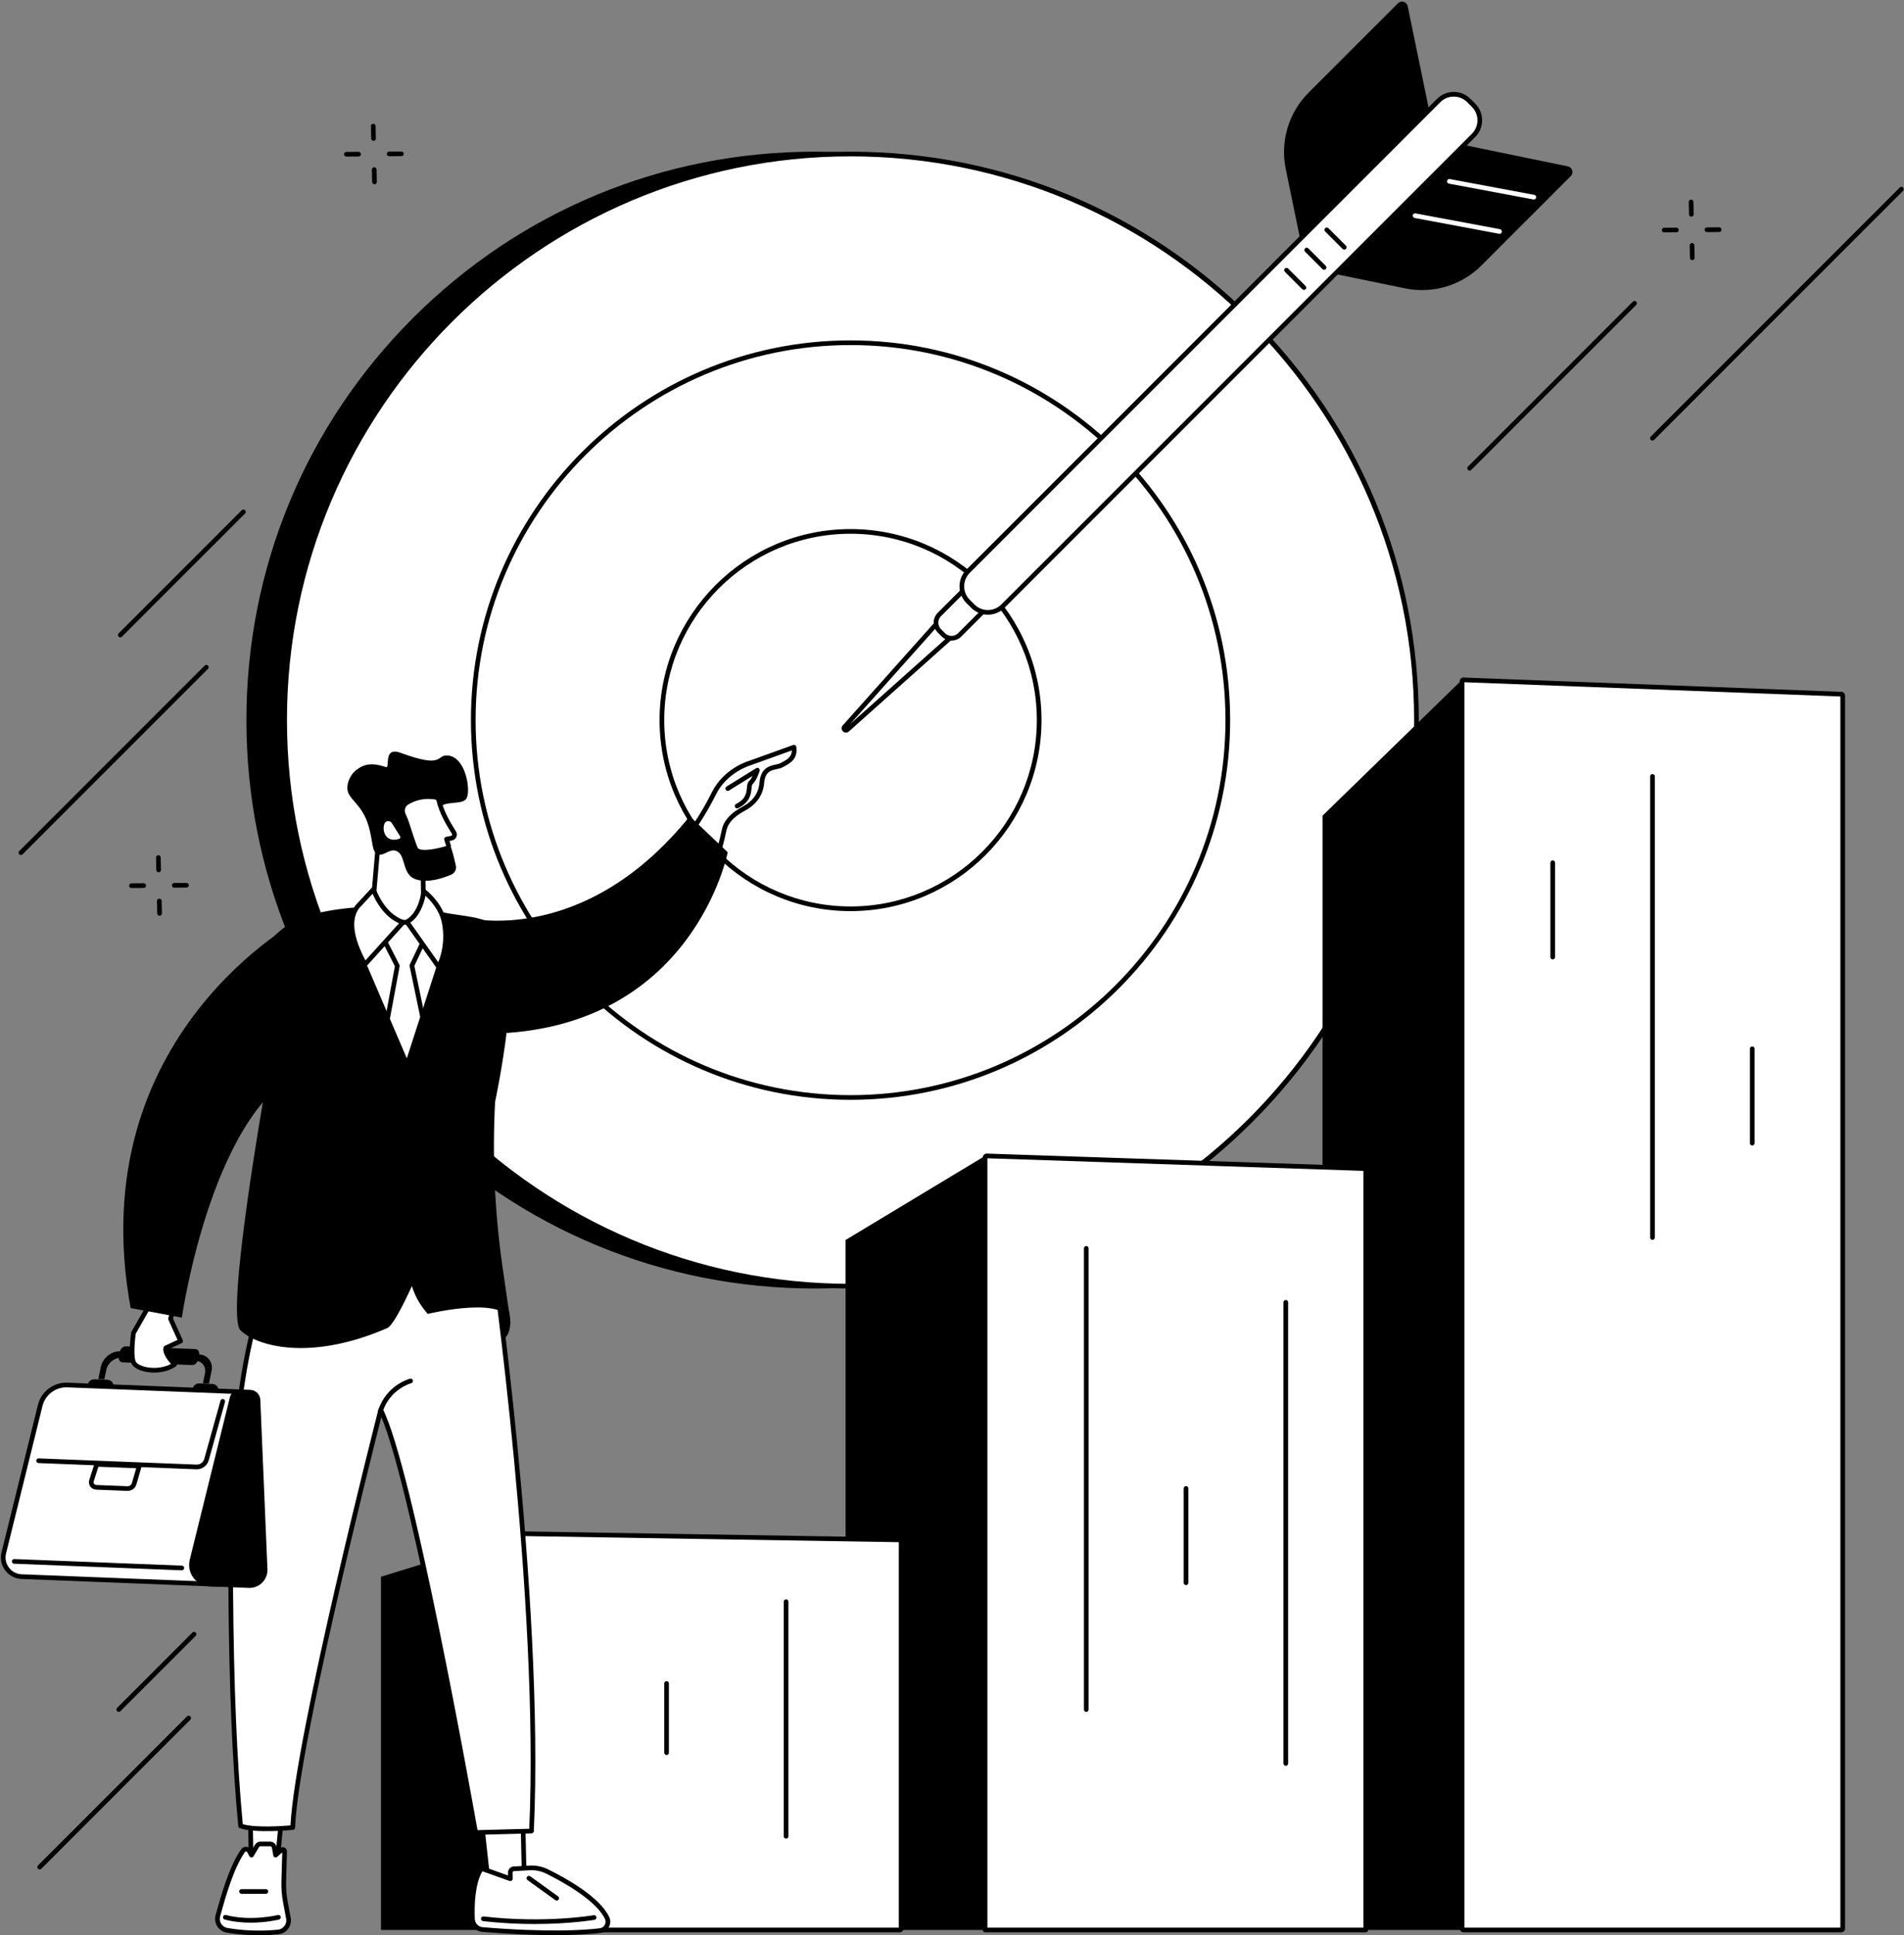 <?xml version="1.0" encoding="UTF-8"?><svg xmlns="http://www.w3.org/2000/svg" xmlns:xlink="http://www.w3.org/1999/xlink" height="1831.5" preserveAspectRatio="xMidYMid meet" version="1.0" viewBox="348.5 333.5 1802.4 1831.5" width="1802.4" zoomAndPan="magnify"><rect x="348.5" y="333.5" width="1802.4" height="1831.5" fill="#808080" stroke="none"/><g><g id="change1_1"><path d="M 1655.383 1014.988 C 1655.383 1310.852 1415.551 1550.699 1119.68 1550.699 C 823.816 1550.699 583.969 1310.852 583.969 1014.988 C 583.969 719.121 823.816 479.273 1119.68 479.273 C 1415.551 479.273 1655.383 719.121 1655.383 1014.988" fill="inherit"/></g><g id="change1_2"><path d="M 1119.684 481.473 C 825.508 481.473 586.18 720.801 586.18 1014.984 C 586.18 1309.156 825.508 1548.488 1119.684 1548.488 C 1413.852 1548.488 1653.18 1309.156 1653.18 1014.984 C 1653.18 720.801 1413.852 481.473 1119.684 481.473 Z M 1119.684 1552.906 C 976 1552.906 840.914 1496.945 739.312 1395.348 C 637.715 1293.746 581.762 1158.664 581.762 1014.984 C 581.762 871.293 637.715 736.215 739.312 634.609 C 840.914 533.016 976 477.055 1119.684 477.055 C 1263.359 477.055 1398.449 533.016 1500.055 634.609 C 1601.652 736.215 1657.609 871.293 1657.609 1014.984 C 1657.609 1158.664 1601.652 1293.746 1500.055 1395.348 C 1398.449 1496.945 1263.359 1552.906 1119.684 1552.906" fill="inherit"/></g><g id="change2_1"><path d="M 1689.363 1014.988 C 1689.363 1310.852 1449.52 1550.699 1153.652 1550.699 C 857.785 1550.699 617.938 1310.852 617.938 1014.988 C 617.938 719.121 857.785 479.273 1153.652 479.273 C 1449.52 479.273 1689.363 719.121 1689.363 1014.988" fill="#fff"/></g><g id="change1_3"><path d="M 1153.652 481.473 C 859.48 481.473 620.148 720.801 620.148 1014.984 C 620.148 1309.156 859.48 1548.488 1153.652 1548.488 C 1447.82 1548.488 1687.16 1309.156 1687.16 1014.984 C 1687.16 720.801 1447.82 481.473 1153.652 481.473 Z M 1153.652 1552.906 C 1009.973 1552.906 874.883 1496.945 773.285 1395.348 C 671.684 1293.746 615.73 1158.664 615.73 1014.984 C 615.73 871.293 671.684 736.215 773.285 634.609 C 874.883 533.016 1009.973 477.055 1153.652 477.055 C 1297.34 477.055 1432.43 533.016 1534.023 634.609 C 1635.633 736.215 1691.578 871.293 1691.578 1014.984 C 1691.578 1158.664 1635.633 1293.746 1534.023 1395.348 C 1432.43 1496.945 1297.34 1552.906 1153.652 1552.906" fill="inherit"/></g><g id="change2_2"><path d="M 1510.797 1014.98 C 1510.797 1212.227 1350.891 1372.129 1153.656 1372.129 C 956.406 1372.129 796.512 1212.227 796.512 1014.98 C 796.512 817.734 956.406 657.84 1153.656 657.84 C 1350.891 657.84 1510.797 817.734 1510.797 1014.98" fill="#fff"/></g><g id="change1_4"><path d="M 1153.641 660.062 C 957.938 660.062 798.719 819.277 798.719 1014.996 C 798.719 1210.699 957.938 1369.922 1153.641 1369.922 C 1349.359 1369.922 1508.574 1210.699 1508.574 1014.996 C 1508.574 819.277 1349.359 660.062 1153.641 660.062 Z M 1153.641 1374.344 C 955.5 1374.344 794.297 1213.133 794.297 1014.996 C 794.297 816.844 955.5 655.641 1153.641 655.641 C 1351.793 655.641 1513 816.844 1513 1014.996 C 1513 1213.133 1351.793 1374.344 1153.641 1374.344" fill="inherit"/></g><g id="change2_3"><path d="M 1332.211 1014.996 C 1332.211 1113.617 1252.266 1193.57 1153.645 1193.57 C 1055.023 1193.57 975.074 1113.617 975.074 1014.996 C 975.074 916.375 1055.023 836.422 1153.645 836.422 C 1252.266 836.422 1332.211 916.375 1332.211 1014.996" fill="#fff"/></g><g id="change1_5"><path d="M 1153.648 838.621 C 1056.398 838.621 977.289 917.738 977.289 1014.988 C 977.289 1112.23 1056.398 1191.348 1153.648 1191.348 C 1250.898 1191.348 1330.008 1112.23 1330.008 1014.988 C 1330.008 917.738 1250.898 838.621 1153.648 838.621 Z M 1153.648 1195.766 C 1053.969 1195.766 972.871 1114.672 972.871 1014.988 C 972.871 915.297 1053.969 834.207 1153.648 834.207 C 1253.332 834.207 1334.434 915.297 1334.434 1014.988 C 1334.434 1114.672 1253.332 1195.766 1153.648 1195.766" fill="inherit"/></g><g id="change2_4"><path d="M 1147.941 1021.441 L 1239.75 918.559 L 1253.48 932.289 L 1150.602 1024.109 C 1148.828 1025.691 1146.352 1023.219 1147.941 1021.441" fill="#fff"/></g><g id="change1_6"><path d="M 1239.852 921.781 L 1153.352 1018.691 L 1250.27 932.199 Z M 1147.941 1021.441 L 1147.961 1021.441 Z M 1147.941 1021.441 L 1149.578 1022.922 L 1149.578 1022.91 Z M 1149.34 1026.828 C 1148.301 1026.828 1147.27 1026.422 1146.449 1025.59 C 1144.859 1024.012 1144.801 1021.641 1146.289 1019.969 L 1238.109 917.09 C 1238.512 916.641 1239.078 916.371 1239.691 916.352 C 1240.281 916.34 1240.891 916.57 1241.32 917 L 1255.039 930.73 C 1255.469 931.16 1255.711 931.738 1255.691 932.352 C 1255.672 932.961 1255.41 933.531 1254.949 933.941 L 1152.078 1025.762 C 1151.27 1026.469 1150.301 1026.828 1149.34 1026.828" fill="inherit"/></g><g id="change2_5"><path d="M 1241.57 934.328 L 1237.719 930.48 C 1233.461 926.219 1233.461 919.328 1237.719 915.07 L 1277.461 875.328 L 1296.719 894.578 L 1256.969 934.328 C 1252.719 938.578 1245.82 938.578 1241.57 934.328" fill="#fff"/></g><g id="change1_7"><path d="M 1277.461 878.449 L 1239.281 916.629 C 1235.898 920.02 1235.898 925.531 1239.281 928.91 L 1243.129 932.762 C 1246.52 936.148 1252.02 936.148 1255.41 932.762 L 1293.59 894.578 Z M 1249.27 939.719 C 1245.91 939.719 1242.559 938.441 1240.012 935.891 L 1236.16 932.039 C 1231.051 926.93 1231.051 918.621 1236.16 913.512 L 1275.898 873.77 C 1276.762 872.898 1278.16 872.898 1279.02 873.77 L 1298.281 893.02 C 1298.691 893.43 1298.922 894 1298.922 894.578 C 1298.922 895.172 1298.691 895.73 1298.281 896.141 L 1258.531 935.891 C 1255.98 938.441 1252.621 939.719 1249.27 939.719" fill="inherit"/></g><g id="change2_6"><path d="M 1269.379 907.133 L 1264.918 902.668 C 1257.039 894.785 1257.039 882.004 1264.918 874.121 L 1710.402 428.641 C 1718.285 420.754 1731.066 420.754 1738.949 428.641 L 1743.402 433.105 C 1751.285 440.988 1751.285 453.754 1743.402 461.641 L 1297.922 907.133 C 1290.039 915.016 1277.254 915.016 1269.379 907.133" fill="#fff"/></g><g id="change1_8"><path d="M 1724.688 424.926 C 1719.879 424.926 1715.363 426.801 1711.969 430.195 L 1266.48 875.676 C 1259.473 882.695 1259.473 894.098 1266.48 901.102 L 1270.941 905.566 C 1274.332 908.961 1278.848 910.824 1283.656 910.824 C 1288.453 910.824 1292.969 908.961 1296.363 905.566 L 1741.848 460.074 C 1745.238 456.68 1747.113 452.164 1747.113 447.367 C 1747.113 442.57 1745.238 438.055 1741.848 434.66 L 1737.395 430.195 C 1733.988 426.801 1729.484 424.926 1724.688 424.926 Z M 1283.656 915.25 C 1277.672 915.25 1272.043 912.918 1267.82 908.68 L 1263.359 904.227 C 1254.621 895.488 1254.621 881.289 1263.359 872.551 L 1708.844 427.07 C 1713.066 422.848 1718.691 420.512 1724.688 420.512 C 1730.656 420.512 1736.285 422.848 1740.508 427.07 L 1744.973 431.535 C 1749.207 435.758 1751.527 441.383 1751.527 447.367 C 1751.527 453.348 1749.207 458.977 1744.973 463.199 L 1299.488 908.68 C 1295.266 912.918 1289.629 915.25 1283.656 915.25" fill="inherit"/></g><g id="change1_9"><path d="M 1579.285 559.75 L 1565.625 493.375 C 1560.242 467.219 1568.375 440.102 1587.25 421.215 L 1671.859 336.617 C 1674.945 333.535 1680.207 335.117 1681.086 339.383 L 1701.328 437.711 L 1579.285 559.75" fill="inherit"/></g><g id="change1_10"><path d="M 1612.297 592.746 L 1678.668 606.414 C 1704.824 611.793 1731.949 603.676 1750.824 584.789 L 1835.434 500.184 C 1838.52 497.098 1836.938 491.828 1832.668 490.957 L 1734.34 470.715 L 1612.297 592.746" fill="inherit"/></g><g id="change2_7"><path d="M 1800.484 522.297 C 1800.352 522.297 1800.215 522.285 1800.082 522.262 L 1720.141 507.301 C 1718.941 507.078 1718.156 505.926 1718.375 504.727 C 1718.598 503.523 1719.75 502.727 1720.961 502.961 L 1800.891 517.91 C 1802.09 518.129 1802.875 519.293 1802.668 520.496 C 1802.457 521.551 1801.527 522.297 1800.484 522.297" fill="#fff"/></g><g id="change2_8"><path d="M 1768.004 554.777 C 1767.859 554.777 1767.742 554.766 1767.598 554.742 L 1687.656 539.781 C 1686.461 539.566 1685.664 538.41 1685.895 537.203 C 1686.113 536.012 1687.27 535.215 1688.473 535.441 L 1768.402 550.402 C 1769.609 550.621 1770.391 551.777 1770.176 552.969 C 1769.969 554.031 1769.043 554.777 1768.004 554.777" fill="#fff"/></g><g id="change2_9"><path d="M 1566.352 589.199 L 1582.848 605.695 L 1566.352 589.199" fill="#fff"/></g><g id="change1_11"><path d="M 1582.852 607.898 C 1582.277 607.898 1581.723 607.676 1581.289 607.254 L 1564.797 590.762 C 1563.93 589.895 1563.93 588.496 1564.797 587.641 C 1565.656 586.77 1567.062 586.77 1567.922 587.641 L 1584.41 604.121 C 1585.27 604.988 1585.27 606.383 1584.41 607.254 C 1583.977 607.676 1583.414 607.898 1582.852 607.898" fill="inherit"/></g><g id="change2_10"><path d="M 1585.445 570.113 L 1601.938 586.605 L 1585.445 570.113" fill="#fff"/></g><g id="change1_12"><path d="M 1601.938 588.809 C 1601.367 588.809 1600.801 588.594 1600.371 588.156 L 1583.883 571.668 C 1583.016 570.812 1583.016 569.414 1583.883 568.551 C 1584.75 567.684 1586.148 567.684 1587 568.551 L 1603.492 585.039 C 1604.355 585.906 1604.355 587.305 1603.492 588.156 C 1603.062 588.594 1602.496 588.809 1601.938 588.809" fill="inherit"/></g><g id="change2_11"><path d="M 1604.52 551.023 L 1621.02 567.516 L 1604.52 551.023" fill="#fff"/></g><g id="change1_13"><path d="M 1621.004 569.742 C 1620.441 569.742 1619.879 569.527 1619.449 569.098 L 1602.949 552.598 C 1602.09 551.738 1602.09 550.336 1602.949 549.477 C 1603.812 548.613 1605.215 548.613 1606.074 549.477 L 1622.559 565.973 C 1623.434 566.832 1623.434 568.223 1622.559 569.098 C 1622.141 569.527 1621.578 569.742 1621.004 569.742" fill="inherit"/></g><g id="change1_14"><path d="M 1756.699 2159.961 L 1600.461 2159.961 L 1600.461 1105.449 L 1732.527 976.855 L 1756.699 2159.961" fill="inherit"/></g><g id="change2_12"><path d="M 2091.551 2159.961 L 1733.859 2159.961 C 1733.129 2159.961 1732.527 2159.359 1732.527 2158.621 L 1732.527 978.254 C 1732.527 977.496 1733.156 976.879 1733.914 976.918 L 2091.602 990.465 C 2092.324 990.488 2092.887 991.078 2092.887 991.797 L 2092.887 2158.621 C 2092.887 2159.359 2092.285 2159.961 2091.551 2159.961" fill="#fff"/></g><g id="change1_15"><path d="M 1734.746 2157.75 L 2090.684 2157.75 L 2090.684 992.629 L 1734.746 979.148 Z M 2091.57 2162.168 L 1733.859 2162.168 C 1731.918 2162.168 1730.324 2160.578 1730.324 2158.617 L 1730.324 978.246 C 1730.324 977.285 1730.711 976.359 1731.406 975.691 C 1732.098 975.02 1733.023 974.66 1734 974.699 L 2091.699 988.246 C 2093.602 988.312 2095.105 989.867 2095.105 991.781 L 2095.105 2158.617 C 2095.105 2160.578 2093.512 2162.168 2091.57 2162.168" fill="inherit"/></g><g id="change1_16"><path d="M 1293.719 2159.961 L 1148.949 2159.961 L 1148.949 1507.012 L 1281.012 1427.391 L 1293.719 2159.961" fill="inherit"/></g><g id="change2_13"><path d="M 1641.379 2159.961 L 1281.008 2159.961 L 1281.008 1428.926 C 1281.008 1428.078 1281.703 1427.414 1282.551 1427.445 L 1641.379 1439.457 L 1641.379 2159.961" fill="#fff"/></g><g id="change1_17"><path d="M 1283.223 2157.75 L 1639.176 2157.75 L 1639.176 1441.586 L 1283.223 1429.668 Z M 1641.387 2162.168 L 1281.016 2162.168 C 1279.797 2162.168 1278.809 2161.18 1278.809 2159.957 L 1278.809 1428.922 C 1278.809 1427.922 1279.211 1426.953 1279.938 1426.27 C 1280.652 1425.562 1281.621 1425.211 1282.617 1425.23 L 1641.457 1437.25 C 1642.645 1437.289 1643.594 1438.258 1643.594 1439.457 L 1643.594 2159.957 C 1643.594 2161.18 1642.605 2162.168 1641.387 2162.168" fill="inherit"/></g><g id="change1_18"><path d="M 858.543 2159.961 L 709.129 2159.961 L 709.129 1825.711 L 841.191 1784.949 L 858.543 2159.961" fill="inherit"/></g><g id="change2_14"><path d="M 1200.301 2159.961 L 842.449 2159.961 C 841.754 2159.961 841.191 2159.398 841.191 2158.699 L 841.191 1786.23 C 841.191 1785.531 841.77 1784.961 842.469 1784.969 L 1200.32 1790.809 C 1201.012 1790.82 1201.559 1791.379 1201.559 1792.07 L 1201.559 2158.699 C 1201.559 2159.398 1201 2159.961 1200.301 2159.961" fill="#fff"/></g><g id="change1_19"><path d="M 843.402 2157.75 L 1199.352 2157.75 L 1199.352 1793 L 843.402 1787.199 Z M 1200.301 2162.172 L 842.449 2162.172 C 840.535 2162.172 838.98 2160.609 838.98 2158.699 L 838.98 1786.23 C 838.98 1785.289 839.352 1784.41 840.02 1783.762 C 840.688 1783.102 841.512 1782.73 842.508 1782.762 L 1200.359 1788.602 C 1202.238 1788.629 1203.77 1790.191 1203.77 1792.07 L 1203.77 2158.699 C 1203.77 2160.609 1202.211 2162.172 1200.301 2162.172" fill="inherit"/></g><g id="change2_15"><path d="M 1376.809 1953.578 C 1375.578 1953.578 1374.602 1952.59 1374.602 1951.371 L 1374.602 1514.922 C 1374.602 1513.699 1375.578 1512.711 1376.809 1512.711 C 1378.031 1512.711 1379.012 1513.699 1379.012 1514.922 L 1379.012 1951.371 C 1379.012 1952.59 1378.031 1953.578 1376.809 1953.578" fill="#fff"/></g><g id="change2_16"><path d="M 1565.68 2004.621 C 1564.461 2004.621 1563.469 2003.641 1563.469 2002.41 L 1563.469 1565.969 C 1563.469 1564.75 1564.461 1563.762 1565.68 1563.762 C 1566.898 1563.762 1567.891 1564.75 1567.891 1565.969 L 1567.891 2002.41 C 1567.891 2003.641 1566.898 2004.621 1565.68 2004.621" fill="#fff"/></g><g id="change2_17"><path d="M 1912.797 1506.918 C 1911.574 1506.918 1910.59 1505.926 1910.59 1504.707 L 1910.59 1068.27 C 1910.59 1067.047 1911.574 1066.059 1912.797 1066.059 C 1914.02 1066.059 1915.004 1067.047 1915.004 1068.27 L 1915.004 1504.707 C 1915.004 1505.926 1914.02 1506.918 1912.797 1506.918" fill="#fff"/></g><g id="change2_18"><path d="M 1092.648 2073.539 C 1091.43 2073.539 1090.441 2072.551 1090.441 2071.328 L 1090.441 1849.281 C 1090.441 1848.059 1091.43 1847.07 1092.648 1847.07 C 1093.871 1847.07 1094.859 1848.059 1094.859 1849.281 L 1094.859 2071.328 C 1094.859 2072.551 1093.871 2073.539 1092.648 2073.539" fill="#fff"/></g><g id="change2_19"><path d="M 1471.238 1833.621 C 1470.02 1833.621 1469.031 1832.629 1469.031 1831.41 L 1469.031 1742.078 C 1469.031 1740.859 1470.02 1739.871 1471.238 1739.871 C 1472.461 1739.871 1473.449 1740.859 1473.449 1742.078 L 1473.449 1831.41 C 1473.449 1832.629 1472.461 1833.621 1471.238 1833.621" fill="#fff"/></g><g id="change2_20"><path d="M 1818.352 1241.488 C 1817.133 1241.488 1816.141 1240.492 1816.141 1239.277 L 1816.141 1149.945 C 1816.141 1148.73 1817.133 1147.734 1818.352 1147.734 C 1819.57 1147.734 1820.562 1148.73 1820.562 1149.945 L 1820.562 1239.277 C 1820.562 1240.492 1819.57 1241.488 1818.352 1241.488" fill="#fff"/></g><g id="change2_21"><path d="M 2007.242 1417.586 C 2006.02 1417.586 2005.023 1416.598 2005.023 1415.375 L 2005.023 1326.043 C 2005.023 1324.824 2006.02 1323.836 2007.242 1323.836 C 2008.461 1323.836 2009.449 1324.824 2009.449 1326.043 L 2009.449 1415.375 C 2009.449 1416.598 2008.461 1417.586 2007.242 1417.586" fill="#fff"/></g><g id="change2_22"><path d="M 979.492 1994.422 C 978.273 1994.422 977.285 1993.43 977.285 1992.211 L 977.285 1926.699 C 977.285 1925.48 978.273 1924.488 979.492 1924.488 C 980.715 1924.488 981.703 1925.48 981.703 1926.699 L 981.703 1992.211 C 981.703 1993.43 980.715 1994.422 979.492 1994.422" fill="#fff"/></g><g id="change1_20"><path d="M 1376.809 1953.578 C 1375.578 1953.578 1374.602 1952.59 1374.602 1951.371 L 1374.602 1514.922 C 1374.602 1513.699 1375.578 1512.711 1376.809 1512.711 C 1378.031 1512.711 1379.012 1513.699 1379.012 1514.922 L 1379.012 1951.371 C 1379.012 1952.59 1378.031 1953.578 1376.809 1953.578" fill="inherit"/></g><g id="change1_21"><path d="M 1565.68 2004.621 C 1564.461 2004.621 1563.469 2003.641 1563.469 2002.41 L 1563.469 1565.969 C 1563.469 1564.75 1564.461 1563.762 1565.68 1563.762 C 1566.898 1563.762 1567.891 1564.75 1567.891 1565.969 L 1567.891 2002.41 C 1567.891 2003.641 1566.898 2004.621 1565.68 2004.621" fill="inherit"/></g><g id="change1_22"><path d="M 1471.238 1833.621 C 1470.02 1833.621 1469.031 1832.629 1469.031 1831.41 L 1469.031 1742.078 C 1469.031 1740.859 1470.02 1739.871 1471.238 1739.871 C 1472.461 1739.871 1473.449 1740.859 1473.449 1742.078 L 1473.449 1831.41 C 1473.449 1832.629 1472.461 1833.621 1471.238 1833.621" fill="inherit"/></g><g id="change1_23"><path d="M 1912.797 1506.918 C 1911.574 1506.918 1910.59 1505.926 1910.59 1504.707 L 1910.59 1068.27 C 1910.59 1067.047 1911.574 1066.059 1912.797 1066.059 C 1914.02 1066.059 1915.004 1067.047 1915.004 1068.27 L 1915.004 1504.707 C 1915.004 1505.926 1914.02 1506.918 1912.797 1506.918" fill="inherit"/></g><g id="change1_24"><path d="M 1818.352 1241.488 C 1817.133 1241.488 1816.141 1240.492 1816.141 1239.277 L 1816.141 1149.945 C 1816.141 1148.73 1817.133 1147.734 1818.352 1147.734 C 1819.57 1147.734 1820.562 1148.73 1820.562 1149.945 L 1820.562 1239.277 C 1820.562 1240.492 1819.57 1241.488 1818.352 1241.488" fill="inherit"/></g><g id="change1_25"><path d="M 2007.242 1417.586 C 2006.02 1417.586 2005.023 1416.598 2005.023 1415.375 L 2005.023 1326.043 C 2005.023 1324.824 2006.02 1323.836 2007.242 1323.836 C 2008.461 1323.836 2009.449 1324.824 2009.449 1326.043 L 2009.449 1415.375 C 2009.449 1416.598 2008.461 1417.586 2007.242 1417.586" fill="inherit"/></g><g id="change1_26"><path d="M 1092.648 2073.539 C 1091.43 2073.539 1090.441 2072.551 1090.441 2071.328 L 1090.441 1849.281 C 1090.441 1848.059 1091.43 1847.07 1092.648 1847.07 C 1093.871 1847.07 1094.859 1848.059 1094.859 1849.281 L 1094.859 2071.328 C 1094.859 2072.551 1093.871 2073.539 1092.648 2073.539" fill="inherit"/></g><g id="change1_27"><path d="M 979.492 1994.422 C 978.273 1994.422 977.285 1993.43 977.285 1992.211 L 977.285 1926.699 C 977.285 1925.48 978.273 1924.488 979.492 1924.488 C 980.715 1924.488 981.703 1925.48 981.703 1926.699 L 981.703 1992.211 C 981.703 1993.43 980.715 1994.422 979.492 1994.422" fill="inherit"/></g><g id="change2_23"><path d="M 617.703 2025.211 L 611.035 2095.07 L 586.254 2095.07 L 585.055 2026.359 L 617.703 2025.211" fill="#fff"/></g><g id="change1_28"><path d="M 588.422 2092.859 L 609.027 2092.859 L 615.266 2027.5 L 587.301 2028.488 Z M 611.035 2097.281 L 586.254 2097.281 C 585.047 2097.281 584.062 2096.32 584.043 2095.109 L 582.844 2026.398 C 582.824 2025.191 583.773 2024.191 584.977 2024.148 L 617.629 2023 C 618.27 2022.98 618.875 2023.23 619.312 2023.691 C 619.75 2024.16 619.965 2024.781 619.902 2025.422 L 613.234 2095.281 C 613.129 2096.422 612.176 2097.281 611.035 2097.281" fill="inherit"/></g><g id="change2_24"><path d="M 611.98 2161.871 C 601.684 2162.969 583.109 2163.691 563.469 2160.301 C 557.047 2159.191 552.98 2152.77 554.742 2146.5 C 559.234 2130.5 567.039 2101.422 578.527 2084.969 C 580.016 2082.84 583.234 2083.051 584.477 2085.328 L 586.555 2089.16 L 591.781 2080.41 C 592.422 2079.34 593.531 2078.648 594.77 2078.531 L 603.898 2078.578 C 605.922 2078.391 607.754 2079.789 608.105 2081.801 L 609.398 2089.16 L 614.938 2084.238 C 616.121 2083.191 617.988 2084.059 617.945 2085.648 L 617.121 2114.07 C 616.938 2120.48 617.434 2126.891 618.605 2133.199 L 621.699 2149.852 C 622.285 2155.852 617.961 2161.23 611.98 2161.871" fill="#fff"/></g><g id="change1_29"><path d="M 581.383 2085.699 C 581.137 2085.699 580.668 2085.77 580.34 2086.238 C 569.602 2101.609 562.035 2128.641 557.52 2144.781 L 556.867 2147.102 C 556.188 2149.512 556.555 2152.02 557.898 2154.148 C 559.227 2156.25 561.395 2157.699 563.844 2158.121 C 585.422 2161.84 604.527 2160.449 611.742 2159.672 C 616.488 2159.16 619.969 2154.852 619.5 2150.07 L 616.434 2133.602 C 615.238 2127.148 614.727 2120.559 614.914 2114.012 L 615.707 2086.512 L 610.867 2090.809 C 610.27 2091.34 609.43 2091.512 608.672 2091.238 C 607.918 2090.98 607.363 2090.328 607.223 2089.539 L 605.93 2082.18 C 605.777 2081.309 604.977 2080.711 604.102 2080.781 L 594.754 2080.738 C 594.438 2080.781 593.953 2081.078 593.68 2081.551 L 588.449 2090.289 C 588.043 2090.969 587.266 2091.398 586.508 2091.371 C 585.715 2091.352 584.988 2090.91 584.609 2090.211 L 582.531 2086.379 C 582.219 2085.801 581.672 2085.711 581.453 2085.699 C 581.434 2085.699 581.406 2085.699 581.383 2085.699 Z M 593.609 2165 C 584.938 2165 574.344 2164.422 563.094 2162.48 C 559.41 2161.84 556.156 2159.66 554.16 2156.5 C 552.172 2153.352 551.605 2149.488 552.613 2145.898 L 553.262 2143.59 C 557.855 2127.172 565.547 2099.699 576.719 2083.711 C 577.855 2082.078 579.723 2081.18 581.699 2081.289 C 583.699 2081.398 585.461 2082.52 586.418 2084.27 L 586.645 2084.699 L 589.887 2079.281 C 590.883 2077.609 592.633 2076.512 594.562 2076.328 L 603.91 2076.371 C 606.844 2076.09 609.734 2078.301 610.281 2081.41 L 610.891 2084.879 L 613.473 2082.59 C 614.672 2081.531 616.387 2081.281 617.84 2081.949 C 619.289 2082.629 620.199 2084.109 620.152 2085.711 L 619.332 2114.129 C 619.152 2120.379 619.641 2126.648 620.777 2132.801 L 623.871 2149.449 C 624.605 2156.828 619.363 2163.301 612.215 2164.059 C 608.578 2164.449 601.992 2165 593.609 2165" fill="inherit"/></g><g id="change1_30"><path d="M 585.82 2153.078 C 578.199 2153.078 569.668 2152.328 561.219 2150.109 C 560.039 2149.801 559.336 2148.59 559.645 2147.41 C 559.953 2146.23 561.164 2145.531 562.344 2145.84 C 586.074 2152.078 611.305 2145.891 611.559 2145.828 C 612.742 2145.531 613.941 2146.25 614.238 2147.441 C 614.535 2148.621 613.816 2149.82 612.633 2150.121 C 611.926 2150.289 600.578 2153.078 585.82 2153.078" fill="inherit"/></g><g id="change1_31"><path d="M 600.207 2125.75 L 577.137 2125.75 C 575.918 2125.75 574.93 2124.762 574.93 2123.539 C 574.93 2122.32 575.918 2121.328 577.137 2121.328 L 600.207 2121.328 C 601.426 2121.328 602.414 2122.32 602.414 2123.539 C 602.414 2124.762 601.426 2125.75 600.207 2125.75" fill="inherit"/></g><g id="change2_25"><path d="M 801.855 2034.719 L 810.805 2116.148 L 845.016 2123.32 L 842.93 2027.84 L 801.855 2034.719" fill="#fff"/></g><g id="change1_32"><path d="M 812.828 2114.309 L 842.742 2120.578 L 840.777 2030.441 L 804.281 2036.551 Z M 845.016 2125.531 C 844.863 2125.531 844.711 2125.512 844.562 2125.48 L 810.355 2118.309 C 809.418 2118.109 808.715 2117.34 808.609 2116.391 L 799.66 2034.961 C 799.535 2033.789 800.336 2032.73 801.492 2032.539 L 842.566 2025.66 C 843.195 2025.551 843.848 2025.73 844.34 2026.141 C 844.836 2026.539 845.129 2027.148 845.141 2027.789 L 847.223 2123.27 C 847.238 2123.941 846.941 2124.59 846.426 2125.02 C 846.023 2125.352 845.523 2125.531 845.016 2125.531" fill="inherit"/></g><g id="change2_26"><path d="M 795.738 2149.621 C 795.242 2136.922 795.727 2114.199 804.246 2101.762 L 831.609 2111.52 L 831.609 2105.672 C 831.609 2103.781 832.953 2102.23 834.668 2102.129 L 849.93 2101.25 C 855.625 2100.922 861.301 2102.102 866.504 2104.672 C 881.887 2112.238 914.125 2129.871 923.16 2148.52 C 925.672 2153.699 922.312 2159.84 916.602 2160.551 C 901.957 2162.371 868 2164.672 805.336 2159.602 C 800.086 2159.172 795.945 2154.891 795.738 2149.621" fill="#fff"/></g><g id="change1_33"><path d="M 797.945 2149.531 C 798.109 2153.68 801.359 2157.059 805.512 2157.391 C 867.938 2162.449 901.738 2160.172 916.328 2158.359 C 918.344 2158.109 920.055 2156.941 921.027 2155.148 C 922 2153.359 922.051 2151.301 921.172 2149.48 C 912.309 2131.18 879.305 2113.43 865.527 2106.648 C 860.676 2104.262 855.32 2103.16 850.059 2103.461 L 834.797 2104.328 C 834.258 2104.359 833.82 2104.961 833.82 2105.672 L 833.82 2111.52 C 833.82 2112.238 833.473 2112.91 832.887 2113.32 C 832.297 2113.738 831.547 2113.84 830.867 2113.602 L 805.156 2104.43 C 797.855 2116.66 797.484 2137.762 797.945 2149.531 Z M 873.734 2164.891 C 856.184 2164.891 833.613 2164.102 805.156 2161.801 C 798.777 2161.281 793.781 2156.078 793.531 2149.711 C 793.027 2136.91 793.52 2113.512 802.426 2100.512 C 802.992 2099.691 804.047 2099.34 804.988 2099.68 L 829.402 2108.391 L 829.402 2105.672 C 829.402 2102.609 831.66 2100.09 834.543 2099.922 L 849.805 2099.051 C 855.84 2098.691 861.941 2099.961 867.48 2102.68 C 885.102 2111.359 916.027 2128.73 925.148 2147.551 C 926.656 2150.672 926.57 2154.211 924.91 2157.262 C 923.246 2160.309 920.316 2162.309 916.871 2162.738 C 908.801 2163.738 894.926 2164.891 873.734 2164.891" fill="inherit"/></g><g id="change1_34"><path d="M 854.379 2154.352 C 839.895 2154.352 823.383 2153.629 805.742 2151.578 C 804.531 2151.441 803.664 2150.352 803.805 2149.129 C 803.945 2147.922 805.051 2147.059 806.254 2147.191 C 864.449 2153.949 910.09 2146.102 910.543 2146.02 C 911.75 2145.809 912.891 2146.609 913.102 2147.82 C 913.312 2149.02 912.512 2150.16 911.309 2150.379 C 910.988 2150.43 888.203 2154.352 854.379 2154.352" fill="inherit"/></g><g id="change1_35"><path d="M 875.496 2132.16 C 875.051 2132.16 874.602 2132.02 874.211 2131.738 L 847.863 2112.77 C 846.875 2112.059 846.648 2110.68 847.363 2109.691 C 848.074 2108.699 849.457 2108.469 850.449 2109.191 L 876.793 2128.16 C 877.781 2128.871 878.008 2130.25 877.293 2131.238 C 876.863 2131.84 876.188 2132.16 875.496 2132.16" fill="inherit"/></g><g id="change1_36"><path d="M 829.176 1570.109 L 799.945 1551.488 L 747.473 1579.852 C 747.473 1579.852 771.012 1594.93 798.281 1602.422 C 844.207 1615.039 829.176 1570.109 829.176 1570.109" fill="inherit"/></g><g id="change2_27"><path d="M 812.527 1503.09 C 812.527 1503.09 862.07 1841.559 851.621 2066.371 L 798.691 2067.781 C 798.691 2067.781 738.07 1724.629 708.875 1667.922 C 708.875 1667.922 628.676 1980.77 625.613 2063.039 C 625.613 2063.039 590.316 2066.59 576.254 2061.52 C 568.695 1982.121 567.309 1890.781 566.93 1839.18 C 565.848 1691.512 579.941 1624.441 587.668 1592.621 C 594.762 1563.398 602.375 1539.648 607.934 1523.59 L 626.5 1470.559 L 812.527 1503.09" fill="#fff"/></g><g id="change1_37"><path d="M 708.879 1665.711 C 709.695 1665.711 710.461 1666.172 710.84 1666.91 C 739.055 1721.711 795.18 2035.328 800.535 2065.52 L 849.508 2064.211 C 859.086 1850.02 814.195 1530.34 810.57 1504.988 L 627.969 1473.059 L 610.02 1524.32 C 602.246 1546.781 595.445 1569.941 589.812 1593.141 C 580.445 1631.719 568.113 1699.191 569.141 1839.172 C 569.797 1929.051 572.801 2001.262 578.316 2059.871 C 590.562 2063.488 616.293 2061.629 623.492 2061.012 C 627.668 1976.578 705.938 1670.48 706.734 1667.371 C 706.965 1666.488 707.719 1665.828 708.629 1665.73 C 708.715 1665.719 708.797 1665.711 708.879 1665.711 Z M 798.691 2069.988 C 797.625 2069.988 796.703 2069.219 796.52 2068.16 C 795.93 2064.84 739.066 1744.141 709.484 1674.488 C 698.367 1718.34 630.605 1988.309 627.824 2063.121 C 627.781 2064.219 626.938 2065.129 625.836 2065.238 C 624.375 2065.379 589.879 2068.781 575.504 2063.602 C 574.699 2063.309 574.133 2062.578 574.055 2061.73 C 568.438 2002.738 565.387 1929.949 564.719 1839.199 C 563.691 1698.738 576.098 1630.898 585.52 1592.102 C 591.188 1568.762 598.023 1545.469 605.848 1522.871 L 624.414 1469.828 C 624.773 1468.809 625.809 1468.199 626.883 1468.379 L 812.91 1500.922 C 813.852 1501.078 814.578 1501.828 814.715 1502.77 C 815.211 1506.16 864.168 1844.031 853.828 2066.469 C 853.777 2067.629 852.84 2068.539 851.684 2068.578 L 798.754 2069.988 C 798.73 2069.988 798.715 2069.988 798.691 2069.988" fill="inherit"/></g><g id="change1_38"><path d="M 708.582 1671.199 C 708.355 1671.199 708.129 1671.16 707.902 1671.09 C 706.742 1670.719 706.105 1669.469 706.477 1668.309 C 714.172 1644.379 735.73 1638.488 736.645 1638.25 C 737.816 1637.941 739.023 1638.641 739.336 1639.82 C 739.648 1641 738.945 1642.211 737.766 1642.52 C 737.566 1642.57 717.613 1648.102 710.684 1669.66 C 710.383 1670.602 709.516 1671.199 708.582 1671.199" fill="inherit"/></g><g id="change2_28"><path d="M 748.648 1141.891 L 749.449 1190.211 C 750.18 1196.219 754.508 1201.18 760.363 1202.711 L 762.816 1204.109 C 766.812 1205.129 768.895 1205.98 771.375 1215.102 L 683.27 1204.871 C 682.074 1202.262 682.461 1199.211 686.348 1198.891 L 690.543 1197.879 C 696.332 1196.578 700.781 1191.941 701.836 1186.09 L 707.168 1124.352 L 748.648 1141.891" fill="#fff"/></g><g id="change1_39"><path d="M 684.922 1202.828 L 768.293 1212.52 C 766.531 1207.328 765.043 1206.961 762.273 1206.25 C 762.082 1206.199 761.895 1206.129 761.723 1206.031 L 759.512 1204.762 C 752.887 1202.91 748.09 1197.34 747.254 1190.48 C 747.246 1190.398 747.238 1190.32 747.238 1190.25 L 746.465 1143.371 L 709.109 1127.57 L 704.035 1186.281 C 702.797 1193.219 697.699 1198.539 691.023 1200.031 L 686.863 1201.031 C 686.754 1201.059 686.645 1201.078 686.531 1201.09 C 686.078 1201.129 685.277 1201.25 685.02 1201.691 C 684.891 1201.922 684.836 1202.32 684.922 1202.828 Z M 771.375 1217.309 C 771.293 1217.309 771.207 1217.309 771.121 1217.301 L 683.012 1207.059 C 682.242 1206.969 681.578 1206.488 681.258 1205.789 C 680.211 1203.5 680.191 1201.191 681.207 1199.461 C 681.855 1198.352 683.211 1196.98 685.984 1196.699 L 690.027 1195.73 C 694.992 1194.621 698.762 1190.68 699.66 1185.699 L 704.969 1124.16 C 705.027 1123.461 705.422 1122.828 706.027 1122.461 C 706.633 1122.102 707.379 1122.039 708.027 1122.32 L 749.512 1139.859 C 750.312 1140.199 750.844 1140.98 750.859 1141.859 L 751.656 1190.051 C 752.32 1195.148 755.945 1199.27 760.922 1200.57 C 761.109 1200.621 761.289 1200.691 761.457 1200.789 L 763.656 1202.039 C 768.387 1203.289 770.938 1205.059 773.508 1214.52 C 773.699 1215.23 773.527 1215.988 773.051 1216.539 C 772.629 1217.031 772.016 1217.309 771.375 1217.309" fill="inherit"/></g><g id="change1_40"><path d="M 772.742 1048.512 C 760.734 1047.199 770.18 1061.531 727.832 1046 C 710.473 1039.641 718.277 1060.988 713.738 1059.43 C 696.988 1053.672 690.48 1059 686.391 1061.738 C 681.66 1064.898 676.727 1072.789 677.371 1080.371 C 678.227 1090.379 691.27 1094.07 697.492 1115.449 C 701.859 1130.461 700.145 1139.352 705.973 1141.809 C 711.871 1144.301 716.719 1136.5 723.363 1138.73 C 731.965 1141.621 729.469 1156.559 737.641 1163.23 C 742.793 1167.43 755.16 1169.898 775.629 1161.262 C 778.945 1159.859 780.801 1156.289 780.02 1152.77 C 779.02 1148.27 777.73 1142.578 776.039 1137.25 C 767.988 1111.859 759.363 1105.77 762.926 1099.48 C 768.383 1089.852 786.895 1096.488 790.426 1088.531 C 794.094 1080.262 789.18 1050.301 772.742 1048.512" fill="inherit"/></g><g id="change2_29"><path d="M 730.367 1104.551 C 731.836 1107.66 733.09 1110.859 734.117 1114.129 C 736.047 1120.27 739.43 1130.77 741.777 1136.512 C 744.684 1143.629 765.414 1138.141 771.859 1136.23 C 772.898 1135.93 773.457 1134.809 773.082 1133.789 L 771.188 1127.672 L 776.246 1126.66 C 776.852 1126.449 777.422 1126.109 777.844 1125.629 C 778.895 1124.422 778.984 1122.738 778.207 1121.461 C 774.18 1114.828 766.969 1103.891 763.805 1090.648 C 763.48 1089.301 762.402 1088.262 761.039 1088 C 756.348 1087.129 745.176 1086.109 733.895 1092.949 C 729.922 1095.359 728.379 1100.359 730.367 1104.551" fill="#fff"/></g><g id="change1_41"><path d="M 771 1134.52 C 771 1134.531 771.004 1134.539 771.008 1134.551 Z M 754.066 1089.59 C 748.918 1089.59 741.98 1090.629 735.039 1094.84 C 732.012 1096.672 730.863 1100.441 732.363 1103.609 C 733.871 1106.789 735.172 1110.109 736.227 1113.469 C 738.062 1119.309 741.484 1129.961 743.82 1135.68 C 745.188 1139.031 756.555 1138.41 770.902 1134.211 L 769.078 1128.32 C 768.895 1127.73 768.973 1127.078 769.289 1126.539 C 769.609 1126 770.145 1125.629 770.758 1125.5 L 775.641 1124.531 C 775.871 1124.43 776.059 1124.309 776.172 1124.18 C 776.566 1123.73 776.621 1123.109 776.316 1122.609 L 775.188 1120.77 C 770.98 1113.922 764.621 1103.578 761.656 1091.172 C 761.535 1090.66 761.133 1090.27 760.633 1090.18 C 759.176 1089.898 756.891 1089.59 754.066 1089.59 Z M 750.902 1142.289 C 745.461 1142.289 741.211 1140.969 739.73 1137.352 C 737.336 1131.48 733.863 1120.699 732.012 1114.801 C 731.016 1111.629 729.789 1108.5 728.371 1105.5 C 725.895 1100.281 727.777 1094.07 732.746 1091.059 C 744.797 1083.762 756.832 1084.969 761.445 1085.828 C 763.656 1086.25 765.43 1087.941 765.953 1090.141 C 768.754 1101.859 774.895 1111.852 778.953 1118.449 L 780.094 1120.32 C 781.395 1122.461 781.16 1125.172 779.512 1127.078 C 778.871 1127.82 777.992 1128.391 776.973 1128.75 C 776.875 1128.781 776.777 1128.809 776.676 1128.828 L 774.023 1129.359 L 775.191 1133.141 C 775.547 1134.09 775.477 1135.27 774.973 1136.281 C 774.469 1137.281 773.559 1138.039 772.484 1138.352 C 765.367 1140.461 757.312 1142.289 750.902 1142.289" fill="inherit"/></g><g id="change2_30"><path d="M 726.547 1127.289 C 713.957 1131.672 709.688 1119.93 712.473 1112.949 C 713.645 1110.012 717.703 1109.711 719.383 1112.391 L 727.336 1125.09 C 727.848 1125.898 727.453 1126.969 726.547 1127.289" fill="#fff"/></g><g id="change2_31"><path d="M 1100.102 1040.602 L 1058.141 1055.719 C 1058.141 1055.719 1035.309 1062.281 1024.379 1084.211 C 1013.461 1106.129 955.379 1223.539 801.668 1213.051 L 830.77 1298.852 C 830.77 1298.852 997.91 1289.719 1034.078 1118.801 C 1036 1109.719 1044.238 1103.191 1052.461 1098.871 C 1060.199 1094.789 1068.609 1087.398 1069.672 1074.309 C 1071.02 1057.762 1083.031 1060.629 1088.25 1057.73 C 1093.469 1054.828 1101.801 1051.629 1100.102 1040.602" fill="#fff"/></g><g id="change1_42"><path d="M 804.816 1215.461 L 832.309 1296.512 C 840.504 1295.789 877.758 1291.469 918.008 1270.879 C 959.77 1249.512 1013.43 1205.711 1031.922 1118.34 C 1033.66 1110.121 1040.41 1102.711 1051.43 1096.91 C 1061.262 1091.738 1066.66 1084.07 1067.469 1074.129 C 1068.621 1060.07 1077.211 1058.25 1082.891 1057.051 C 1084.57 1056.699 1086.172 1056.359 1087.18 1055.801 C 1087.68 1055.52 1088.211 1055.238 1088.75 1054.949 C 1093.301 1052.531 1097.98 1050.051 1098.109 1043.672 L 1058.891 1057.801 C 1058.531 1057.898 1036.699 1064.441 1026.359 1085.191 C 1000.352 1137.391 937.227 1223.02 804.816 1215.461 Z M 830.766 1301.059 C 829.824 1301.059 828.98 1300.461 828.676 1299.559 L 799.574 1213.762 C 799.34 1213.059 799.465 1212.289 799.914 1211.699 C 800.367 1211.121 801.078 1210.789 801.816 1210.852 C 933.922 1219.859 996.668 1134.871 1022.309 1083.398 C 1033.629 1060.691 1056.559 1053.871 1057.531 1053.59 L 1099.359 1038.531 C 1099.969 1038.301 1100.66 1038.371 1101.23 1038.711 C 1101.801 1039.039 1102.191 1039.621 1102.289 1040.27 C 1104.059 1051.82 1096.09 1056.051 1090.82 1058.852 C 1090.301 1059.129 1089.801 1059.398 1089.32 1059.66 C 1087.73 1060.551 1085.82 1060.949 1083.801 1061.379 C 1078.371 1062.52 1072.75 1063.711 1071.879 1074.488 C 1070.699 1088.871 1061.23 1096.75 1053.488 1100.82 C 1046.641 1104.43 1038.078 1110.551 1036.238 1119.262 C 1017.379 1208.398 962.543 1253.102 919.863 1274.891 C 873.676 1298.48 831.309 1301.031 830.887 1301.059 C 830.848 1301.059 830.809 1301.059 830.766 1301.059" fill="inherit"/></g><g id="change1_43"><path d="M 1046.289 1098.539 C 1045.48 1098.539 1044.699 1098.09 1044.309 1097.32 C 1043.762 1096.23 1044.211 1094.898 1045.301 1094.352 C 1054.488 1089.762 1055.07 1083.941 1055.531 1079.262 C 1055.789 1076.609 1056.051 1074.102 1057.859 1072.398 C 1059.031 1071.309 1060.102 1069.559 1060.988 1067.75 L 1038.551 1081.672 C 1037.512 1082.309 1036.148 1081.988 1035.512 1080.949 C 1034.859 1079.922 1035.18 1078.551 1036.219 1077.91 L 1064.301 1060.5 C 1065.078 1060.012 1066.078 1060.059 1066.801 1060.609 C 1067.531 1061.172 1067.84 1062.109 1067.59 1062.988 C 1067.48 1063.352 1064.988 1071.801 1060.879 1075.629 C 1060.281 1076.191 1060.109 1077.898 1059.93 1079.699 C 1059.422 1084.84 1058.641 1092.621 1047.281 1098.309 C 1046.961 1098.469 1046.621 1098.539 1046.289 1098.539" fill="inherit"/></g><g id="change2_32"><path d="M 640.273 1208.969 C 640.273 1208.969 700.879 1182.359 793.465 1210.262 C 886.051 1238.148 791.754 1391.969 791.754 1391.969 L 653.785 1391.969 L 640.273 1208.969" fill="#fff"/></g><g id="change2_33"><path d="M 738.426 1247.309 L 759.262 1347.289 L 706.281 1346.41 L 724.633 1247.59 L 712.098 1223.078 L 726.43 1206.48 L 736.91 1206.211 L 749.547 1223.789 L 738.426 1247.309" fill="#fff"/></g><g id="change1_44"><path d="M 708.934 1344.238 L 756.531 1345.039 L 736.262 1247.762 C 736.164 1247.289 736.223 1246.801 736.43 1246.371 L 746.992 1224.031 L 735.801 1208.449 L 727.461 1208.672 L 714.738 1223.398 L 726.598 1246.578 C 726.82 1247.02 726.895 1247.512 726.805 1247.988 Z M 759.262 1349.5 C 759.246 1349.5 759.234 1349.5 759.223 1349.5 L 706.246 1348.621 C 705.594 1348.609 704.98 1348.309 704.57 1347.809 C 704.16 1347.301 703.988 1346.641 704.109 1346 L 722.32 1247.93 L 710.129 1224.078 C 709.719 1223.281 709.836 1222.32 710.426 1221.629 L 724.758 1205.039 C 725.16 1204.57 725.746 1204.289 726.367 1204.281 L 736.855 1204 C 737.609 1203.98 738.277 1204.32 738.703 1204.922 L 751.344 1222.512 C 751.812 1223.16 751.891 1224.012 751.543 1224.738 L 740.738 1247.59 L 761.422 1346.84 C 761.559 1347.5 761.391 1348.18 760.961 1348.699 C 760.543 1349.211 759.918 1349.5 759.262 1349.5" fill="inherit"/></g><g id="change1_45"><path d="M 823.84 1215.559 C 813.637 1200.859 787.418 1200.988 766.984 1196.82 C 766.453 1196.711 766.414 1197.488 766.684 1198.879 C 769.062 1211.148 768.859 1223.781 765.383 1235.789 L 762.156 1246.93 L 733.609 1335.078 L 695.516 1246.199 L 692.477 1239.449 C 686.051 1225.16 684.031 1209.359 686.117 1193.828 C 686.254 1192.801 686.254 1192.191 686.055 1192.211 C 670.699 1193.359 656.59 1195.609 645.02 1198.68 C 546.207 1224.922 598.602 1369.391 598.602 1369.391 C 598.602 1369.391 561.762 1578.109 576.078 1592.359 C 590.941 1607.148 641.391 1622.441 715.152 1590.328 C 722.168 1587.281 738.395 1550.59 738.395 1550.59 L 738.828 1551.891 C 741.469 1559.91 745.555 1567.371 750.887 1573.91 L 753.371 1576.961 C 753.371 1576.961 831.719 1557.852 832.082 1587.16 L 824.238 1532.672 C 816.785 1480.871 814.426 1428.461 817.191 1376.199 C 817.191 1376.199 845.109 1246.199 823.84 1215.559" fill="inherit"/></g><g id="change2_34"><path d="M 693.992 1246.199 C 684.039 1228.578 675.895 1205.84 686.914 1191.488 L 701.992 1175.211 C 701.992 1175.211 710.184 1199.91 730.105 1206.32 L 693.992 1246.199" fill="#fff"/></g><g id="change1_46"><path d="M 701.215 1179.301 L 688.535 1192.988 C 678.207 1206.461 687.102 1228.73 694.438 1242.422 L 726.289 1207.238 C 711.898 1201 704.109 1186.059 701.215 1179.301 Z M 693.992 1248.41 C 693.91 1248.41 693.828 1248.41 693.75 1248.398 C 693.043 1248.32 692.418 1247.91 692.07 1247.289 C 682.246 1229.898 673.078 1205.879 685.16 1190.148 L 700.371 1173.711 C 700.902 1173.129 701.695 1172.891 702.461 1173.051 C 703.223 1173.219 703.844 1173.77 704.09 1174.512 C 704.168 1174.75 712.188 1198.238 730.781 1204.219 C 731.492 1204.449 732.043 1205.02 732.238 1205.75 C 732.434 1206.469 732.246 1207.25 731.742 1207.801 L 695.633 1247.68 C 695.211 1248.148 694.613 1248.41 693.992 1248.41" fill="inherit"/></g><g id="change2_35"><path d="M 733.711 1205.969 C 747.34 1198.91 749.723 1176.988 749.723 1176.988 C 749.723 1176.988 765.453 1188.699 768.895 1205.98 C 773.949 1231.371 763.68 1248.449 763.68 1248.449 L 733.711 1205.969" fill="#fff"/></g><g id="change1_47"><path d="M 736.895 1206.648 L 763.328 1244.129 C 765.871 1238.191 770.312 1224.398 766.73 1206.41 C 764.379 1194.602 755.801 1185.379 751.262 1181.211 C 749.945 1187.68 746.254 1200.352 736.895 1206.648 Z M 763.68 1250.66 C 762.961 1250.66 762.285 1250.309 761.871 1249.73 L 731.906 1207.238 C 731.539 1206.719 731.414 1206.059 731.566 1205.441 C 731.719 1204.82 732.129 1204.301 732.695 1204.012 C 745.098 1197.578 747.504 1176.961 747.523 1176.75 C 747.609 1175.969 748.113 1175.281 748.84 1174.969 C 749.566 1174.648 750.402 1174.75 751.039 1175.219 C 751.711 1175.719 767.496 1187.641 771.062 1205.539 C 776.227 1231.48 766.008 1248.859 765.57 1249.59 C 765.188 1250.23 764.504 1250.629 763.758 1250.66 C 763.73 1250.66 763.703 1250.66 763.68 1250.66" fill="inherit"/></g><g id="change1_48"><path d="M 450.234 1639.328 L 437.848 1638.852 C 434.5 1638.719 431.68 1641.32 431.551 1644.672 L 456.059 1645.629 C 456.188 1642.289 453.582 1639.469 450.234 1639.328" fill="inherit"/></g><g id="change1_49"><path d="M 549.52 1643.238 L 537.129 1642.75 C 533.781 1642.621 530.965 1645.23 530.832 1648.57 L 555.34 1649.539 C 555.473 1646.191 552.863 1643.371 549.52 1643.238" fill="inherit"/></g><g id="change1_50"><path d="M 546.297 1642.789 L 548.762 1631.012 C 550.508 1622.648 545.105 1615.609 536.695 1615.281 L 462.41 1612.359 C 454.004 1612.031 445.77 1618.531 444.023 1626.891 L 441.562 1638.672 L 447.246 1638.891 L 449.16 1629.719 C 450.52 1623.219 456.93 1618.16 463.473 1618.422 L 533.141 1621.16 C 539.684 1621.422 543.887 1626.891 542.527 1633.398 L 540.609 1642.559 L 546.297 1642.789" fill="inherit"/></g><g id="change1_51"><path d="M 533.199 1610.23 L 467.945 1607.66 C 465.316 1607.559 462.742 1609.59 462.195 1612.199 L 461.016 1617.871 C 460.469 1620.48 462.156 1622.68 464.785 1622.781 L 530.039 1625.352 C 532.668 1625.449 535.242 1623.422 535.789 1620.809 L 536.973 1615.148 C 537.52 1612.531 535.828 1610.328 533.199 1610.23" fill="inherit"/></g><g id="change2_36"><path d="M 559.727 1833.09 L 368.934 1825.578 C 357.48 1825.129 349.324 1814.281 352.07 1803.148 L 386.555 1663.578 C 389.453 1651.84 400.207 1643.762 412.285 1644.238 L 575.941 1650.68 L 559.727 1833.09" fill="#fff"/></g><g id="change1_52"><path d="M 411.289 1646.43 C 400.676 1646.43 391.266 1653.738 388.699 1664.109 L 354.219 1803.68 C 353.066 1808.34 354.062 1813.211 356.941 1817.039 C 359.824 1820.879 364.227 1823.18 369.02 1823.371 L 557.711 1830.801 L 573.535 1652.789 L 412.199 1646.449 C 411.895 1646.43 411.594 1646.43 411.289 1646.43 Z M 559.727 1835.301 C 559.699 1835.301 559.668 1835.301 559.641 1835.289 L 368.844 1827.789 C 362.719 1827.551 357.094 1824.602 353.41 1819.699 C 349.727 1814.801 348.457 1808.57 349.93 1802.621 L 384.41 1663.051 C 387.547 1650.359 399.297 1641.512 412.375 1642.031 L 576.027 1648.469 C 576.633 1648.488 577.199 1648.762 577.602 1649.219 C 578 1649.672 578.195 1650.27 578.141 1650.871 L 561.926 1833.281 C 561.824 1834.43 560.867 1835.301 559.727 1835.301" fill="inherit"/></g><g id="change1_53"><path d="M 584.152 1834.051 L 547.129 1832.59 C 535.676 1832.141 527.52 1821.289 530.27 1810.16 L 568.25 1656.441 C 569.113 1652.941 572.312 1650.531 575.91 1650.68 L 585.434 1651.051 C 589.383 1651.211 592.547 1654.359 592.715 1658.309 L 599.465 1818.691 C 599.828 1827.301 592.766 1834.391 584.152 1834.051" fill="inherit"/></g><g id="change1_54"><path d="M 575.613 1652.879 C 573.16 1652.879 570.984 1654.57 570.395 1656.969 L 532.414 1810.691 C 531.266 1815.352 532.258 1820.219 535.141 1824.051 C 538.02 1827.891 542.422 1830.191 547.219 1830.379 L 584.242 1831.84 C 587.777 1831.988 591.109 1830.68 593.609 1828.172 C 596.109 1825.66 597.406 1822.328 597.258 1818.789 L 590.508 1658.398 C 590.391 1655.629 588.121 1653.371 585.348 1653.262 L 575.824 1652.879 C 575.754 1652.879 575.684 1652.879 575.613 1652.879 Z M 584.73 1836.27 C 584.508 1836.27 584.289 1836.262 584.066 1836.262 L 547.043 1834.801 C 540.918 1834.559 535.289 1831.609 531.605 1826.711 C 527.926 1821.809 526.652 1815.59 528.125 1809.629 L 566.105 1655.91 C 567.215 1651.41 571.328 1648.289 576 1648.469 L 585.52 1648.84 C 590.578 1649.039 594.711 1653.16 594.922 1658.219 L 601.672 1818.602 C 601.871 1823.32 600.074 1827.941 596.738 1831.289 C 593.562 1834.469 589.215 1836.27 584.73 1836.27" fill="inherit"/></g><g id="change1_55"><path d="M 534.801 1724 C 534.641 1724 534.484 1723.988 534.324 1723.988 L 384.938 1718.109 C 383.719 1718.059 382.77 1717.031 382.82 1715.809 C 382.867 1714.59 383.852 1713.648 385.113 1713.691 L 534.5 1719.57 C 537.891 1719.691 540.949 1717.5 541.867 1714.199 L 557.223 1659.129 C 557.551 1657.949 558.77 1657.262 559.945 1657.59 C 561.121 1657.922 561.809 1659.141 561.48 1660.309 L 546.125 1715.391 C 544.695 1720.512 540.078 1724 534.801 1724" fill="inherit"/></g><g id="change2_37"><path d="M 480.359 1720.891 L 475.512 1737.609 C 474.723 1740.441 472.094 1742.352 469.156 1742.238 L 439.57 1741.07 C 436.348 1740.949 434.137 1737.781 435.121 1734.711 L 440.066 1719.309 L 480.359 1720.891" fill="#fff"/></g><g id="change1_56"><path d="M 441.656 1721.578 L 437.227 1735.391 C 436.969 1736.191 437.098 1737.039 437.578 1737.73 C 438.062 1738.422 438.816 1738.828 439.656 1738.871 L 469.242 1740.031 C 471.121 1740.121 472.867 1738.871 473.383 1737.012 L 477.449 1722.988 Z M 469.414 1744.449 C 469.301 1744.449 469.184 1744.449 469.07 1744.449 L 439.484 1743.281 C 437.254 1743.191 435.238 1742.09 433.957 1740.262 C 432.68 1738.43 432.336 1736.172 433.02 1734.039 L 437.965 1718.629 C 438.27 1717.691 439.188 1717.07 440.152 1717.102 L 480.445 1718.68 C 481.125 1718.711 481.754 1719.051 482.152 1719.602 C 482.551 1720.148 482.672 1720.859 482.48 1721.512 L 477.633 1738.219 C 476.602 1741.922 473.246 1744.449 469.414 1744.449" fill="inherit"/></g><g id="change1_57"><path d="M 520.656 1819.602 C 520.625 1819.602 520.598 1819.602 520.566 1819.602 L 361.867 1813.352 C 360.645 1813.309 359.695 1812.281 359.746 1811.059 C 359.793 1809.84 360.781 1808.898 362.039 1808.941 L 520.742 1815.18 C 521.961 1815.23 522.91 1816.262 522.859 1817.48 C 522.816 1818.672 521.836 1819.602 520.656 1819.602" fill="inherit"/></g><g id="change2_38"><path d="M 492.871 1563.422 L 474.828 1595.012 C 474.828 1595.012 472.016 1615.039 474.738 1622.469 C 477.465 1629.898 499.703 1634.48 513.852 1624.711 C 513.852 1624.711 503.805 1615.172 505.48 1609.141 L 519.473 1602.648 L 509.977 1581.648 L 513.539 1566.539 L 492.871 1563.422" fill="#fff"/></g><g id="change1_58"><path d="M 476.961 1595.738 C 476.184 1601.488 474.785 1616.18 476.812 1621.711 C 477.469 1623.488 480.246 1625.352 484.062 1626.559 C 491.082 1628.789 501.91 1628.891 510.348 1624.281 C 507.223 1620.859 501.844 1613.969 503.355 1608.551 C 503.527 1607.922 503.965 1607.41 504.555 1607.129 L 516.559 1601.57 L 507.961 1582.559 C 507.762 1582.121 507.715 1581.621 507.824 1581.148 L 510.84 1568.371 L 494.039 1565.828 Z M 494.449 1632.488 C 490.18 1632.488 486.125 1631.852 482.727 1630.77 C 477.402 1629.078 473.832 1626.398 472.664 1623.23 C 469.781 1615.371 472.523 1595.551 472.641 1594.711 C 472.68 1594.43 472.773 1594.16 472.91 1593.922 L 490.953 1562.328 C 491.402 1561.531 492.293 1561.102 493.199 1561.238 L 513.867 1564.359 C 514.477 1564.449 515.023 1564.789 515.367 1565.301 C 515.715 1565.809 515.828 1566.449 515.688 1567.051 L 512.297 1581.43 L 521.488 1601.738 C 521.984 1602.852 521.504 1604.148 520.402 1604.66 L 507.496 1610.641 C 507.508 1614.391 512.645 1620.52 515.375 1623.109 C 515.855 1623.57 516.105 1624.219 516.055 1624.891 C 516.004 1625.551 515.652 1626.148 515.105 1626.531 C 508.938 1630.789 501.41 1632.488 494.449 1632.488" fill="inherit"/></g><g id="change1_59"><path d="M 472.188 1571.41 L 520.652 1580.441 C 520.652 1580.441 550.27 1373.512 644.086 1342.59 L 635.23 1201.852 C 635.23 1201.852 424.633 1311.82 472.188 1571.41" fill="inherit"/></g><g id="change1_60"><path d="M 1001.43 1105.941 L 1037.391 1140.059 C 1037.391 1140.059 1004.629 1308.621 811.137 1311.82 L 789.5 1201.852 C 789.5 1201.852 900.688 1231.078 1001.43 1105.941" fill="inherit"/></g><g id="change1_61"><path d="M 1949.605 538.555 C 1948.402 538.555 1947.418 537.598 1947.395 536.395 L 1947.141 524.641 C 1947.117 523.426 1948.086 522.406 1949.301 522.383 C 1950.551 522.371 1951.531 523.328 1951.559 524.543 L 1951.812 536.297 C 1951.836 537.512 1950.867 538.531 1949.652 538.555 C 1949.629 538.555 1949.617 538.555 1949.605 538.555" fill="inherit"/></g><g id="change1_62"><path d="M 1950.484 579.684 C 1949.285 579.684 1948.305 578.723 1948.277 577.512 L 1948.027 565.762 C 1948.004 564.539 1948.961 563.531 1950.195 563.508 C 1951.441 563.484 1952.426 564.445 1952.449 565.664 L 1952.688 577.418 C 1952.723 578.641 1951.754 579.645 1950.531 579.684 C 1950.52 579.684 1950.508 579.684 1950.484 579.684" fill="inherit"/></g><g id="change1_63"><path d="M 1923.867 553.438 C 1922.656 553.438 1921.664 552.469 1921.652 551.25 C 1921.641 550.027 1922.621 549.035 1923.844 549.023 L 1935.43 548.938 C 1936.613 548.891 1937.645 549.906 1937.656 551.129 C 1937.668 552.348 1936.688 553.344 1935.465 553.355 L 1923.891 553.438 C 1923.879 553.438 1923.879 553.438 1923.867 553.438" fill="inherit"/></g><g id="change1_64"><path d="M 1964.387 553.141 C 1963.172 553.141 1962.188 552.156 1962.176 550.941 C 1962.164 549.715 1963.148 548.723 1964.375 548.711 L 1975.938 548.625 C 1975.953 548.625 1975.965 548.625 1975.965 548.625 C 1977.176 548.625 1978.16 549.594 1978.172 550.809 C 1978.184 552.035 1977.203 553.031 1975.988 553.043 L 1964.41 553.141 C 1964.398 553.141 1964.398 553.141 1964.387 553.141" fill="inherit"/></g><g id="change1_65"><path d="M 1739.703 778.84 C 1739.129 778.84 1738.57 778.617 1738.141 778.188 C 1737.277 777.324 1737.277 775.926 1738.141 775.066 L 1894.238 618.957 C 1895.113 618.094 1896.496 618.094 1897.371 618.957 C 1898.234 619.816 1898.234 621.215 1897.371 622.09 L 1741.262 778.188 C 1740.832 778.617 1740.262 778.84 1739.703 778.84" fill="inherit"/></g><g id="change1_66"><path d="M 1912.703 750.473 C 1912.137 750.473 1911.566 750.262 1911.145 749.828 C 1910.289 748.969 1910.289 747.57 1911.145 746.715 L 2146.898 510.961 C 2147.754 510.09 2149.152 510.09 2150.012 510.961 C 2150.883 511.82 2150.883 513.219 2150.012 514.09 L 1914.258 749.828 C 1913.836 750.262 1913.27 750.473 1912.703 750.473" fill="inherit"/></g><g id="change1_67"><path d="M 368.297 1142.66 C 367.73 1142.66 367.164 1142.449 366.734 1142.012 C 365.871 1141.148 365.871 1139.75 366.734 1138.891 L 542.266 963.359 C 543.129 962.5 544.523 962.5 545.391 963.359 C 546.254 964.219 546.254 965.621 545.391 966.488 L 369.859 1142.012 C 369.426 1142.449 368.859 1142.66 368.297 1142.66" fill="inherit"/></g><g id="change1_68"><path d="M 462.375 936.68 C 461.812 936.68 461.246 936.461 460.812 936.027 C 459.949 935.172 459.949 933.766 460.812 932.906 L 577.379 816.336 C 578.238 815.477 579.637 815.477 580.504 816.336 C 581.363 817.203 581.363 818.598 580.504 819.465 L 463.938 936.027 C 463.508 936.461 462.941 936.68 462.375 936.68" fill="inherit"/></g><g id="change1_69"><path d="M 386.023 2102.699 C 385.461 2102.699 384.895 2102.488 384.465 2102.051 C 383.602 2101.191 383.602 2099.789 384.465 2098.93 L 525.504 1957.891 C 526.367 1957.031 527.766 1957.031 528.629 1957.891 C 529.492 1958.75 529.492 1960.148 528.629 1961.012 L 387.59 2102.051 C 387.156 2102.488 386.59 2102.699 386.023 2102.699" fill="inherit"/></g><g id="change1_70"><path d="M 460.91 1953.578 C 460.348 1953.578 459.781 1953.359 459.348 1952.93 C 458.484 1952.07 458.484 1950.672 459.348 1949.809 L 530.617 1878.539 C 531.48 1877.672 532.879 1877.672 533.742 1878.539 C 534.605 1879.398 534.605 1880.801 533.742 1881.66 L 462.473 1952.93 C 462.043 1953.359 461.477 1953.578 460.91 1953.578" fill="inherit"/></g><g id="change1_71"><path d="M 498.676 1159 C 497.48 1159 496.492 1158.039 496.469 1156.84 L 496.215 1145.09 C 496.188 1143.871 497.156 1142.859 498.379 1142.828 C 499.641 1142.82 500.609 1143.781 500.637 1145 L 500.887 1156.75 C 500.914 1157.969 499.945 1158.98 498.727 1159 C 498.711 1159 498.691 1159 498.676 1159" fill="inherit"/></g><g id="change1_72"><path d="M 499.559 1200.129 C 498.359 1200.129 497.379 1199.172 497.352 1197.969 L 497.098 1186.219 C 497.074 1185 498.039 1183.988 499.262 1183.961 C 500.465 1183.93 501.492 1184.898 501.52 1186.121 L 501.77 1197.871 C 501.797 1199.09 500.828 1200.102 499.609 1200.129 C 499.594 1200.129 499.574 1200.129 499.559 1200.129" fill="inherit"/></g><g id="change1_73"><path d="M 472.938 1173.898 C 471.727 1173.898 470.738 1172.922 470.727 1171.699 C 470.719 1170.48 471.699 1169.488 472.922 1169.48 L 484.5 1169.391 C 485.652 1169.309 486.719 1170.359 486.727 1171.578 C 486.738 1172.801 485.758 1173.801 484.535 1173.809 L 472.953 1173.898 C 472.949 1173.898 472.941 1173.898 472.938 1173.898" fill="inherit"/></g><g id="change1_74"><path d="M 513.469 1173.578 C 512.254 1173.578 511.27 1172.602 511.258 1171.379 C 511.246 1170.16 512.23 1169.172 513.449 1169.16 L 525.031 1169.07 C 525.035 1169.07 525.043 1169.07 525.047 1169.07 C 526.262 1169.07 527.246 1170.039 527.258 1171.262 C 527.266 1172.48 526.285 1173.48 525.062 1173.48 L 513.484 1173.578 C 513.48 1173.578 513.473 1173.578 513.469 1173.578" fill="inherit"/></g><g id="change1_75"><path d="M 702.109 466.797 C 700.914 466.797 699.93 465.844 699.902 464.637 L 699.652 452.879 C 699.625 451.66 700.594 450.656 701.812 450.629 C 703.082 450.617 704.043 451.574 704.07 452.793 L 704.32 464.535 C 704.348 465.754 703.379 466.773 702.16 466.797 C 702.145 466.797 702.129 466.797 702.109 466.797" fill="inherit"/></g><g id="change1_76"><path d="M 702.996 507.914 C 701.801 507.914 700.816 506.953 700.789 505.746 L 700.535 494.004 C 700.512 492.785 701.48 491.773 702.699 491.75 C 703.891 491.727 704.93 492.688 704.957 493.906 L 705.207 505.66 C 705.234 506.879 704.266 507.891 703.047 507.914 C 703.031 507.914 703.016 507.914 702.996 507.914" fill="inherit"/></g><g id="change1_77"><path d="M 676.371 481.695 C 675.16 481.695 674.172 480.715 674.164 479.5 C 674.152 478.281 675.137 477.277 676.355 477.277 L 687.938 477.18 C 689.07 477.152 690.152 478.16 690.16 479.375 C 690.172 480.59 689.191 481.598 687.969 481.598 L 676.391 481.695 C 676.383 481.695 676.379 481.695 676.371 481.695" fill="inherit"/></g><g id="change1_78"><path d="M 716.906 481.363 C 715.691 481.363 714.703 480.383 714.695 479.176 C 714.688 477.949 715.668 476.957 716.887 476.941 L 728.465 476.855 C 729.754 476.844 730.684 477.824 730.691 479.039 C 730.703 480.27 729.723 481.262 728.5 481.273 L 716.922 481.363 C 716.914 481.363 716.91 481.363 716.906 481.363" fill="inherit"/></g></g></svg>